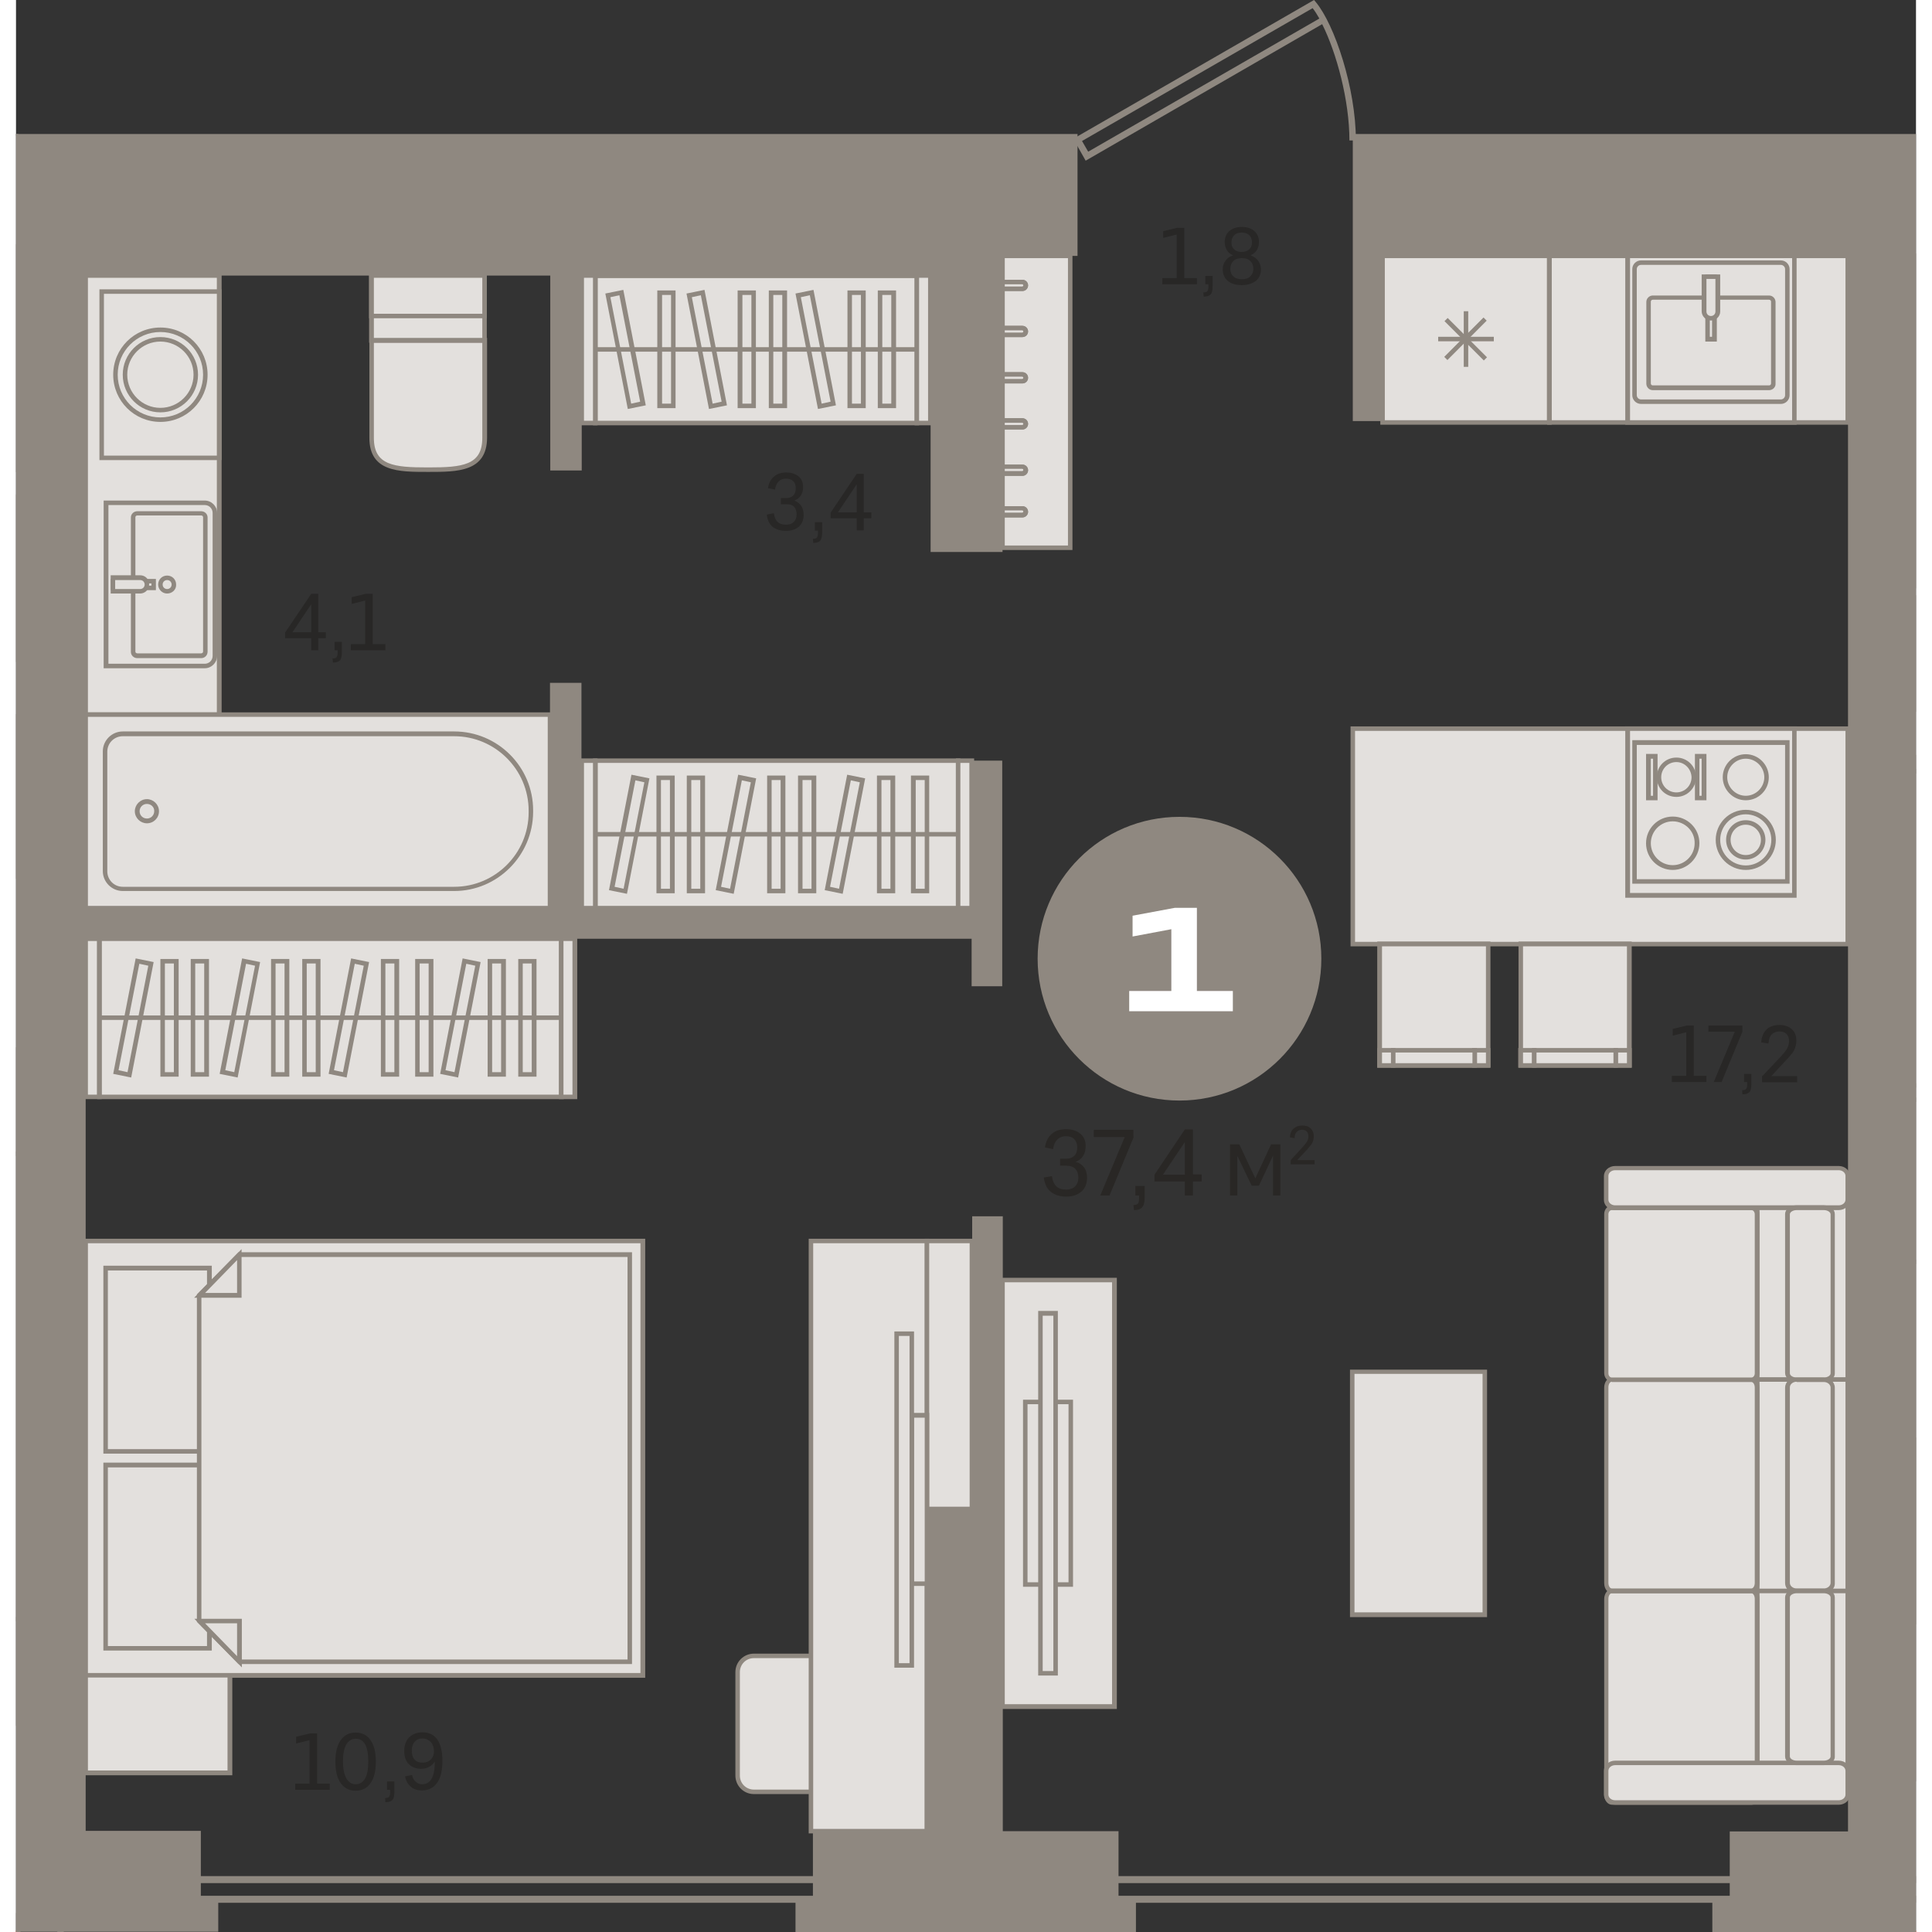 <?xml version="1.0" encoding="utf-8"?>
<!-- Generator: Adobe Illustrator 24.1.2, SVG Export Plug-In . SVG Version: 6.00 Build 0)  -->
<svg version="1.1" id="Слой_1" xmlns="http://www.w3.org/2000/svg" xmlns:xlink="http://www.w3.org/1999/xlink" x="0px" y="0px"
	 viewBox="0 0 676.4 687.8" style="enable-background:new 0 0 676.4 687.8;" xml:space="preserve" width="200" height="200">
<rect x="0" y="0" width="676.4" height="687.8" fill="#333333" stroke="none"/>
<g>
	<rect x="24.8" y="98.1" style="fill-rule:evenodd;clip-rule:evenodd;fill:#E3E0DD;" width="47.5" height="156.3"/>
	<path style="fill-rule:evenodd;clip-rule:evenodd;fill:#8F8880;" d="M25.6,253.6h45.9V98.9H25.6V253.6L25.6,253.6z M73.1,255.2H24
		V97.3h49.2V255.2z"/>
	<path style="fill-rule:evenodd;clip-rule:evenodd;fill:#E3E0DD;" d="M256.9,595.3v36.8c0,3.2,2.6,5.8,5.8,5.8h36.8
		c3.2,0,5.8-2.6,5.8-5.8v-36.8c0-3.2-2.6-5.8-5.8-5.8h-36.8C259.5,589.5,256.9,592.2,256.9,595.3z"/>
	<path style="fill-rule:evenodd;clip-rule:evenodd;fill:#8F8880;" d="M262.7,590.3c-2.8,0-5,2.2-5,5v36.8c0,2.8,2.2,5,5,5h36.7
		c2.8,0,5-2.2,5-5v-36.8c0-2.8-2.2-5-5-5H262.7L262.7,590.3z M299.4,638.7h-36.7c-3.7,0-6.6-3-6.6-6.6v-36.8c0-3.7,3-6.6,6.6-6.6
		h36.7c3.7,0,6.6,3,6.6,6.6v36.8C306.1,635.8,303.1,638.7,299.4,638.7z"/>
	<rect x="282.9" y="441.8" style="fill-rule:evenodd;clip-rule:evenodd;fill:#E3E0DD;" width="41.3" height="210.1"/>
	<path style="fill-rule:evenodd;clip-rule:evenodd;fill:#8F8880;" d="M283.8,651.1h39.7V442.6h-39.7V651.1L283.8,651.1z
		 M325.1,652.7h-42.9V441h42.9V652.7z"/>
	<rect x="324.3" y="441.8" style="fill-rule:evenodd;clip-rule:evenodd;fill:#E3E0DD;" width="16" height="210.1"/>
	<path style="fill-rule:evenodd;clip-rule:evenodd;fill:#8F8880;" d="M325.1,651.1h14.4V442.6h-14.4V651.1L325.1,651.1z
		 M341.1,652.7h-17.6V441h17.6V652.7z"/>
	<rect x="475.7" y="488.4" style="fill-rule:evenodd;clip-rule:evenodd;fill:#E3E0DD;" width="47.2" height="86.5"/>
	<path style="fill-rule:evenodd;clip-rule:evenodd;fill:#8F8880;" d="M476.5,574h45.6v-84.9h-45.6V574L476.5,574z M523.7,575.7
		h-48.8v-88.1h48.8V575.7z"/>
	<rect x="24.8" y="254.4" style="fill-rule:evenodd;clip-rule:evenodd;fill:#E3E0DD;" width="165.3" height="68.9"/>
	<path style="fill-rule:evenodd;clip-rule:evenodd;fill:#8F8880;" d="M25.6,322.5h163.7v-67.3H25.6V322.5L25.6,322.5z M190.9,324.1
		H24v-70.5h166.9V324.1z"/>
	<path style="fill-rule:evenodd;clip-rule:evenodd;fill:#E3E0DD;" d="M183.2,288.6v0.6c0,15.1-12.2,27.3-27.3,27.3H38
		c-3.5,0-6.3-2.8-6.3-6.3v-42.6c0-3.5,2.8-6.3,6.3-6.3h118C171,261.3,183.2,273.5,183.2,288.6z"/>
	<path style="fill-rule:evenodd;clip-rule:evenodd;fill:#8F8880;" d="M38,262.1c-3,0-5.5,2.4-5.5,5.5v42.6c0,3,2.4,5.5,5.5,5.5h118
		c14.6,0,26.5-11.9,26.5-26.5v-0.6c0-14.6-11.9-26.5-26.5-26.5H38L38,262.1z M156,317.2H38c-3.9,0-7.1-3.2-7.1-7.1v-42.6
		c0-3.9,3.2-7.1,7.1-7.1h118c15.5,0,28.1,12.6,28.1,28.1v0.6C184,304.6,171.4,317.2,156,317.2z"/>
	<path style="fill-rule:evenodd;clip-rule:evenodd;fill:#E3E0DD;" d="M46.6,285.4c1.9,0,3.4,1.5,3.4,3.4c0,1.9-1.5,3.4-3.4,3.4
		c-1.9,0-3.4-1.5-3.4-3.4C43.2,286.9,44.7,285.4,46.6,285.4z"/>
	<path style="fill-rule:evenodd;clip-rule:evenodd;fill:#8F8880;" d="M46.6,286.2c-1.5,0-2.6,1.2-2.6,2.6c0,1.5,1.2,2.6,2.6,2.6
		c1.5,0,2.6-1.2,2.6-2.6C49.3,287.4,48.1,286.2,46.6,286.2L46.6,286.2z M46.6,293.1c-2.3,0-4.3-1.9-4.3-4.3c0-2.3,1.9-4.3,4.3-4.3
		c2.3,0,4.3,1.9,4.3,4.3C50.9,291.2,49,293.1,46.6,293.1z"/>
	<rect x="351.2" y="455.7" style="fill-rule:evenodd;clip-rule:evenodd;fill:#E3E0DD;" width="39.9" height="151.9"/>
	<path style="fill-rule:evenodd;clip-rule:evenodd;fill:#8F8880;" d="M352,606.7h38.2V456.5H352V606.7L352,606.7z M391.9,608.4
		h-41.5V454.9h41.5V608.4z"/>
	<rect x="318.9" y="503.9" style="fill-rule:evenodd;clip-rule:evenodd;fill:#E3E0DD;" width="5.4" height="59.9"/>
	<path style="fill-rule:evenodd;clip-rule:evenodd;fill:#8F8880;" d="M319.7,563h3.8v-58.3h-3.8V563L319.7,563z M325.1,564.6h-7
		v-61.6h7V564.6z"/>
	<rect x="313.5" y="474.8" style="fill-rule:evenodd;clip-rule:evenodd;fill:#E3E0DD;" width="5.4" height="118.1"/>
	<path style="fill-rule:evenodd;clip-rule:evenodd;fill:#8F8880;" d="M314.3,592.1h3.8V475.6h-3.8V592.1L314.3,592.1z M319.7,593.7
		h-7V474h7V593.7z"/>
	<rect x="359.3" y="499.1" style="fill-rule:evenodd;clip-rule:evenodd;fill:#E3E0DD;" width="16.2" height="65"/>
	<path style="fill-rule:evenodd;clip-rule:evenodd;fill:#8F8880;" d="M360.1,563.3h14.6v-63.4h-14.6V563.3L360.1,563.3z
		 M376.3,564.9h-17.8v-66.6h17.8V564.9z"/>
	<rect x="364.7" y="467.5" style="fill-rule:evenodd;clip-rule:evenodd;fill:#E3E0DD;" width="5.4" height="128.1"/>
	<path style="fill-rule:evenodd;clip-rule:evenodd;fill:#8F8880;" d="M365.5,594.9h3.8V468.4h-3.8V594.9L365.5,594.9z M370.9,596.5
		h-7V466.7h7V596.5z"/>
	<rect x="24.8" y="441.8" style="fill-rule:evenodd;clip-rule:evenodd;fill:#E3E0DD;" width="198.4" height="154.6"/>
	<path style="fill-rule:evenodd;clip-rule:evenodd;fill:#8F8880;" d="M25.6,595.6h196.7v-153H25.6V595.6L25.6,595.6z M224,597.3H24
		V441h200V597.3z"/>
	<rect x="31.9" y="451.5" style="fill-rule:evenodd;clip-rule:evenodd;fill:#E3E0DD;" width="36.9" height="65.2"/>
	<path style="fill-rule:evenodd;clip-rule:evenodd;fill:#8F8880;" d="M32.7,515.9H68v-63.6H32.7V515.9L32.7,515.9z M69.7,517.5H31.1
		v-66.9h38.6V517.5z"/>
	<rect x="31.9" y="521.6" style="fill-rule:evenodd;clip-rule:evenodd;fill:#E3E0DD;" width="36.9" height="65.2"/>
	<path style="fill-rule:evenodd;clip-rule:evenodd;fill:#8F8880;" d="M32.7,586H68v-63.6H32.7V586L32.7,586z M69.7,587.6H31.1v-66.9
		h38.6V587.6z"/>
	<polygon style="fill-rule:evenodd;clip-rule:evenodd;fill:#E3E0DD;" points="65.2,461.1 79.5,446.7 218.5,446.7 218.5,591.6 
		79.5,591.6 65.2,577.1 	"/>
	<path style="fill-rule:evenodd;clip-rule:evenodd;fill:#8F8880;" d="M79.9,590.8h137.8V447.5H79.9l-13.9,14v115.3L79.9,590.8
		L79.9,590.8z M219.3,592.4H79.2l-14.8-15V460.8l14.8-15h140.1V592.4z"/>
	<polygon style="fill-rule:evenodd;clip-rule:evenodd;fill:#E3E0DD;" points="79.5,446.7 79.5,461.1 65.4,461.1 	"/>
	<path style="fill-rule:evenodd;clip-rule:evenodd;fill:#8F8880;" d="M67.3,460.3h11.4v-11.7L67.3,460.3L67.3,460.3z M80.4,462H63.4
		l16.9-17.3V462z"/>
	<polygon style="fill-rule:evenodd;clip-rule:evenodd;fill:#E3E0DD;" points="79.5,591.6 79.5,577.1 65.4,577.1 	"/>
	<path style="fill-rule:evenodd;clip-rule:evenodd;fill:#8F8880;" d="M67.3,577.9l11.4,11.7v-11.7H67.3L67.3,577.9z M80.4,593.6
		l-16.9-17.3h16.9V593.6z"/>
	<rect x="24.8" y="596.5" style="fill-rule:evenodd;clip-rule:evenodd;fill:#E3E0DD;" width="51.4" height="34.7"/>
	<path style="fill-rule:evenodd;clip-rule:evenodd;fill:#8F8880;" d="M25.6,630.3h49.7v-33.1H25.6V630.3L25.6,630.3z M77,632H24
		v-36.3h53V632z"/>
	<rect y="410.8" style="fill-rule:evenodd;clip-rule:evenodd;fill:#E3E0DD;" width="0" height="165.6"/>
	<rect y="409.9" style="fill-rule:evenodd;clip-rule:evenodd;fill:#8F8880;" width="0.8" height="167.3"/>
	<rect y="576.4" style="fill-rule:evenodd;clip-rule:evenodd;fill:#E3E0DD;" width="0" height="37.2"/>
	<rect y="575.6" style="fill-rule:evenodd;clip-rule:evenodd;fill:#8F8880;" width="0.8" height="38.8"/>
	<rect y="373.6" style="fill-rule:evenodd;clip-rule:evenodd;fill:#E3E0DD;" width="0" height="37.2"/>
	<rect y="372.8" style="fill-rule:evenodd;clip-rule:evenodd;fill:#8F8880;" width="0.8" height="38.8"/>
	<rect x="30.5" y="103.8" style="fill-rule:evenodd;clip-rule:evenodd;fill:#E3E0DD;" width="41.9" height="59.2"/>
	<path style="fill-rule:evenodd;clip-rule:evenodd;fill:#8F8880;" d="M31.3,162.2h40.2v-57.6H31.3V162.2L31.3,162.2z M73.2,163.8
		H29.7V103h43.5V163.8z"/>
	<path style="fill-rule:evenodd;clip-rule:evenodd;fill:#E3E0DD;" d="M35.4,133.4c0-8.8,7.2-16,16-16c8.8,0,16,7.2,16,16
		c0,8.8-7.2,16-16,16C42.6,149.4,35.4,142.3,35.4,133.4z"/>
	<path style="fill-rule:evenodd;clip-rule:evenodd;fill:#8F8880;" d="M51.4,118.2c-8.4,0-15.2,6.8-15.2,15.2
		c0,8.4,6.8,15.2,15.2,15.2c8.4,0,15.2-6.8,15.2-15.2C66.6,125,59.8,118.2,51.4,118.2L51.4,118.2z M51.4,150.2
		c-9.3,0-16.8-7.5-16.8-16.8c0-9.3,7.5-16.8,16.8-16.8c9.3,0,16.8,7.5,16.8,16.8C68.2,142.7,60.7,150.2,51.4,150.2z"/>
	<path style="fill-rule:evenodd;clip-rule:evenodd;fill:#E3E0DD;" d="M38.8,133.4c0-6.9,5.6-12.6,12.6-12.6
		c6.9,0,12.6,5.6,12.6,12.6c0,6.9-5.6,12.6-12.6,12.6C44.5,146,38.8,140.4,38.8,133.4z"/>
	<path style="fill-rule:evenodd;clip-rule:evenodd;fill:#8F8880;" d="M51.4,121.6c-6.5,0-11.8,5.3-11.8,11.8
		c0,6.5,5.3,11.8,11.8,11.8c6.5,0,11.8-5.3,11.8-11.8C63.2,126.9,57.9,121.6,51.4,121.6L51.4,121.6z M51.4,146.8
		c-7.4,0-13.4-6-13.4-13.4c0-7.4,6-13.4,13.4-13.4c7.4,0,13.4,6,13.4,13.4C64.8,140.8,58.8,146.8,51.4,146.8z"/>
	<rect x="475.9" y="259.4" style="fill-rule:evenodd;clip-rule:evenodd;fill:#E3E0DD;" width="176.2" height="76.7"/>
	<path style="fill-rule:evenodd;clip-rule:evenodd;fill:#8F8880;" d="M476.7,335.3h174.6v-75.1H476.7V335.3L476.7,335.3z
		 M652.9,336.9H475.1v-78.3h177.9V336.9z"/>
	<rect x="0" y="47.7" style="fill-rule:evenodd;clip-rule:evenodd;fill:#8F8880;" width="0.8" height="0.6"/>
	<rect x="545.9" y="91.1" style="fill-rule:evenodd;clip-rule:evenodd;fill:#E3E0DD;" width="106.3" height="59.4"/>
	<path style="fill-rule:evenodd;clip-rule:evenodd;fill:#8F8880;" d="M546.7,149.6h104.6V91.9H546.7V149.6L546.7,149.6z
		 M652.9,151.2H545.1v-61h107.9V151.2z"/>
	<rect x="573.7" y="91.1" style="fill-rule:evenodd;clip-rule:evenodd;fill:#E3E0DD;" width="59.4" height="59.4"/>
	<path style="fill-rule:evenodd;clip-rule:evenodd;fill:#8F8880;" d="M574.6,149.6h57.7V91.9h-57.7V149.6L574.6,149.6z M633.9,151.2
		h-61v-61h61V151.2z"/>
	<path style="fill-rule:evenodd;clip-rule:evenodd;fill:#E3E0DD;" d="M628.3,143h-49.8c-1.3,0-2.3-1-2.3-2.3V95.8
		c0-1.3,1-2.3,2.3-2.3h49.8c1.3,0,2.3,1,2.3,2.3v44.9C630.6,142,629.6,143,628.3,143z"/>
	<path style="fill-rule:evenodd;clip-rule:evenodd;fill:#8F8880;" d="M578.5,94.3c-0.8,0-1.5,0.7-1.5,1.5v44.9
		c0,0.8,0.7,1.5,1.5,1.5h49.8c0.8,0,1.5-0.7,1.5-1.5V95.8c0-0.8-0.7-1.5-1.5-1.5H578.5L578.5,94.3z M628.3,143.8h-49.8
		c-1.7,0-3.1-1.4-3.1-3.1V95.8c0-1.7,1.4-3.1,3.1-3.1h49.8c1.7,0,3.1,1.4,3.1,3.1v44.9C631.4,142.4,630,143.8,628.3,143.8z"/>
	<path style="fill-rule:evenodd;clip-rule:evenodd;fill:#E3E0DD;" d="M624.1,105.9h-41.4c-0.8,0-1.5,0.7-1.5,1.5v29.1
		c0,0.8,0.7,1.5,1.5,1.5h41.4c0.8,0,1.5-0.7,1.5-1.5v-29.1C625.7,106.6,625,105.9,624.1,105.9z"/>
	<path style="fill-rule:evenodd;clip-rule:evenodd;fill:#8F8880;" d="M582.7,106.7c-0.4,0-0.7,0.3-0.7,0.7v29.1
		c0,0.4,0.3,0.7,0.7,0.7h41.4c0.4,0,0.7-0.3,0.7-0.7v-29.1c0-0.4-0.3-0.7-0.7-0.7H582.7L582.7,106.7z M624.1,138.9h-41.4
		c-1.3,0-2.3-1.1-2.3-2.3v-29.1c0-1.3,1.1-2.3,2.3-2.3h41.4c1.3,0,2.3,1.1,2.3,2.3v29.1C626.5,137.8,625.4,138.9,624.1,138.9z"/>
	<rect x="602.2" y="98.5" style="fill-rule:evenodd;clip-rule:evenodd;fill:#E3E0DD;" width="2.5" height="22.3"/>
	<path style="fill-rule:evenodd;clip-rule:evenodd;fill:#8F8880;" d="M603,119.9h0.8V99.3H603V119.9L603,119.9z M605.5,121.6h-4.1
		V97.7h4.1V121.6z"/>
	<path style="fill-rule:evenodd;clip-rule:evenodd;fill:#E3E0DD;" d="M603.4,113.3L603.4,113.3c-1.4,0-2.5-1.1-2.5-2.4V98.5h4.9
		v12.4C605.9,112.2,604.8,113.3,603.4,113.3z"/>
	<path style="fill-rule:evenodd;clip-rule:evenodd;fill:#8F8880;" d="M601.8,99.3v11.6c0,0.9,0.7,1.6,1.6,1.6h0
		c0.9,0,1.6-0.7,1.6-1.6V99.3H601.8L601.8,99.3z M603.4,114.1L603.4,114.1c-1.8,0-3.3-1.5-3.3-3.3V97.7h6.6v13.2
		C606.7,112.7,605.2,114.1,603.4,114.1z"/>
	<rect x="573.7" y="259.4" style="fill-rule:evenodd;clip-rule:evenodd;fill:#E3E0DD;" width="59.4" height="59.4"/>
	<path style="fill-rule:evenodd;clip-rule:evenodd;fill:#8F8880;" d="M574.6,317.9h57.7v-57.7h-57.7V317.9L574.6,317.9z
		 M633.9,319.6h-61v-61h61V319.6z"/>
	<rect x="576.2" y="264.3" style="fill-rule:evenodd;clip-rule:evenodd;fill:#E3E0DD;" width="54.4" height="49.5"/>
	<path style="fill-rule:evenodd;clip-rule:evenodd;fill:#8F8880;" d="M577,313h52.8v-47.8H577V313L577,313z M631.4,314.6h-56v-51.1
		h56V314.6z"/>
	<path style="fill-rule:evenodd;clip-rule:evenodd;fill:#E3E0DD;" d="M605.9,299c0-5.5,4.4-9.9,9.9-9.9c5.5,0,9.9,4.4,9.9,9.9
		c0,5.5-4.4,9.9-9.9,9.9C610.3,308.9,605.9,304.4,605.9,299z"/>
	<path style="fill-rule:evenodd;clip-rule:evenodd;fill:#8F8880;" d="M615.8,289.9c-5,0-9.1,4.1-9.1,9.1c0,5,4.1,9.1,9.1,9.1
		c5,0,9.1-4.1,9.1-9.1C624.9,294,620.8,289.9,615.8,289.9L615.8,289.9z M615.8,309.7c-5.9,0-10.7-4.8-10.7-10.7
		c0-5.9,4.8-10.7,10.7-10.7c5.9,0,10.7,4.8,10.7,10.7C626.5,304.9,621.7,309.7,615.8,309.7z"/>
	<path style="fill-rule:evenodd;clip-rule:evenodd;fill:#E3E0DD;" d="M609.6,299c0-3.4,2.8-6.2,6.2-6.2c3.4,0,6.2,2.8,6.2,6.2
		c0,3.4-2.8,6.2-6.2,6.2C612.4,305.2,609.6,302.4,609.6,299z"/>
	<path style="fill-rule:evenodd;clip-rule:evenodd;fill:#8F8880;" d="M615.8,293.6c-3,0-5.4,2.4-5.4,5.4c0,3,2.4,5.4,5.4,5.4
		c3,0,5.4-2.4,5.4-5.4C621.2,296,618.7,293.6,615.8,293.6L615.8,293.6z M615.8,306c-3.9,0-7-3.1-7-7c0-3.9,3.1-7,7-7
		c3.9,0,7,3.1,7,7C622.8,302.8,619.6,306,615.8,306z"/>
	<path style="fill-rule:evenodd;clip-rule:evenodd;fill:#E3E0DD;" d="M581.2,300.2c0-4.8,3.9-8.7,8.7-8.7c4.8,0,8.7,3.9,8.7,8.7
		c0,4.8-3.9,8.7-8.7,8.7C585,308.9,581.2,305,581.2,300.2z"/>
	<path style="fill-rule:evenodd;clip-rule:evenodd;fill:#8F8880;" d="M589.8,292.4c-4.3,0-7.8,3.5-7.8,7.8c0,4.3,3.5,7.8,7.8,7.8
		c4.3,0,7.8-3.5,7.8-7.8C597.7,295.9,594.1,292.4,589.8,292.4L589.8,292.4z M589.8,309.7c-5.2,0-9.5-4.2-9.5-9.5
		c0-5.2,4.2-9.5,9.5-9.5c5.2,0,9.5,4.2,9.5,9.5C599.3,305.4,595,309.7,589.8,309.7z"/>
	<path style="fill-rule:evenodd;clip-rule:evenodd;fill:#E3E0DD;" d="M608.4,276.7c0-4.1,3.3-7.4,7.4-7.4c4.1,0,7.4,3.3,7.4,7.4
		c0,4.1-3.3,7.4-7.4,7.4C611.7,284.1,608.4,280.8,608.4,276.7z"/>
	<path style="fill-rule:evenodd;clip-rule:evenodd;fill:#8F8880;" d="M615.8,270.1c-3.6,0-6.6,3-6.6,6.6c0,3.6,3,6.6,6.6,6.6
		c3.6,0,6.6-3,6.6-6.6C622.4,273.1,619.4,270.1,615.8,270.1L615.8,270.1z M615.8,284.9c-4.5,0-8.2-3.7-8.2-8.2
		c0-4.5,3.7-8.2,8.2-8.2c4.5,0,8.2,3.7,8.2,8.2C624,281.3,620.3,284.9,615.8,284.9z"/>
	<path style="fill-rule:evenodd;clip-rule:evenodd;fill:#E3E0DD;" d="M584.9,276.7c0-3.4,2.8-6.2,6.2-6.2c3.4,0,6.2,2.8,6.2,6.2
		c0,3.4-2.8,6.2-6.2,6.2C587.6,282.9,584.9,280.1,584.9,276.7z"/>
	<path style="fill-rule:evenodd;clip-rule:evenodd;fill:#8F8880;" d="M591.1,271.3c-3,0-5.4,2.4-5.4,5.4c0,3,2.4,5.4,5.4,5.4
		c3,0,5.4-2.4,5.4-5.4C596.4,273.7,594,271.3,591.1,271.3L591.1,271.3z M591.1,283.7c-3.9,0-7-3.1-7-7c0-3.9,3.1-7,7-7
		c3.9,0,7,3.1,7,7C598.1,280.6,594.9,283.7,591.1,283.7z"/>
	<rect x="598.5" y="269.3" style="fill-rule:evenodd;clip-rule:evenodd;fill:#E3E0DD;" width="2.5" height="14.8"/>
	<path style="fill-rule:evenodd;clip-rule:evenodd;fill:#8F8880;" d="M599.3,283.3h0.8v-13.2h-0.8V283.3L599.3,283.3z M601.8,284.9
		h-4.1v-16.5h4.1V284.9z"/>
	<rect x="581.2" y="269.3" style="fill-rule:evenodd;clip-rule:evenodd;fill:#E3E0DD;" width="2.5" height="14.8"/>
	<path style="fill-rule:evenodd;clip-rule:evenodd;fill:#8F8880;" d="M582,283.3h0.8v-13.2H582V283.3L582,283.3z M584.4,284.9h-4.1
		v-16.5h4.1V284.9z"/>
	<rect x="486.5" y="91.1" style="fill-rule:evenodd;clip-rule:evenodd;fill:#E3E0DD;" width="59.4" height="59.4"/>
	<path style="fill-rule:evenodd;clip-rule:evenodd;fill:#8F8880;" d="M487.3,149.6h57.7V91.9h-57.7V149.6L487.3,149.6z M546.7,151.2
		h-61v-61h61V151.2z"/>
	<rect x="515.4" y="110.8" style="fill-rule:evenodd;clip-rule:evenodd;fill:#8F8880;" width="1.6" height="19.8"/>
	<rect x="506.3" y="119.9" style="fill-rule:evenodd;clip-rule:evenodd;fill:#8F8880;" width="19.8" height="1.6"/>
	
		<rect x="506.3" y="119.9" transform="matrix(0.706 -0.708 0.708 0.706 66.117 400.856)" style="fill-rule:evenodd;clip-rule:evenodd;fill:#8F8880;" width="19.8" height="1.6"/>
	
		<rect x="515.4" y="110.8" transform="matrix(0.707 -0.707 0.707 0.707 65.824 400.384)" style="fill-rule:evenodd;clip-rule:evenodd;fill:#8F8880;" width="1.6" height="19.8"/>
	<rect x="619.9" y="491.1" style="fill-rule:evenodd;clip-rule:evenodd;fill:#E3E0DD;" width="32.3" height="75.3"/>
	<path style="fill-rule:evenodd;clip-rule:evenodd;fill:#8F8880;" d="M620.7,565.6h30.6v-73.7h-30.6V565.6L620.7,565.6z
		 M652.9,567.2h-33.9v-76.9h33.9V567.2z"/>
	<rect x="619.9" y="566.4" style="fill-rule:evenodd;clip-rule:evenodd;fill:#E3E0DD;" width="32.3" height="70.6"/>
	<path style="fill-rule:evenodd;clip-rule:evenodd;fill:#8F8880;" d="M620.7,636.2h30.6v-69h-30.6V636.2L620.7,636.2z M652.9,637.8
		h-33.9v-72.2h33.9V637.8z"/>
	<rect x="619.9" y="425.2" style="fill-rule:evenodd;clip-rule:evenodd;fill:#E3E0DD;" width="32.3" height="65.9"/>
	<path style="fill-rule:evenodd;clip-rule:evenodd;fill:#8F8880;" d="M620.7,490.3h30.6v-64.3h-30.6V490.3L620.7,490.3z
		 M652.9,491.9h-33.9v-67.5h33.9V491.9z"/>
	<path style="fill-rule:evenodd;clip-rule:evenodd;fill:#E3E0DD;" d="M566.1,569.2v69.6c0,1.6,0.9,2.8,2,2.8h49.7c1.1,0,2-1.3,2-2.8
		v-69.6c0-1.6-0.9-2.8-2-2.8h-49.7C567,566.4,566.1,567.7,566.1,569.2z"/>
	<path style="fill-rule:evenodd;clip-rule:evenodd;fill:#8F8880;" d="M568.1,567.2c-0.6,0-1.2,0.8-1.2,2v69.6c0,1.2,0.6,2,1.2,2
		h49.7c0.6,0,1.2-0.8,1.2-2v-69.6c0-1.2-0.6-2-1.2-2H568.1L568.1,567.2z M617.9,642.5h-49.7c-1.6,0-2.8-1.6-2.8-3.6v-69.6
		c0-2,1.2-3.6,2.8-3.6h49.7c1.6,0,2.8,1.6,2.8,3.6v69.6C620.7,640.9,619.4,642.5,617.9,642.5z"/>
	<path style="fill-rule:evenodd;clip-rule:evenodd;fill:#E3E0DD;" d="M566.1,494v69.6c0,1.6,0.9,2.8,2,2.8h49.7c1.1,0,2-1.3,2-2.8
		V494c0-1.6-0.9-2.8-2-2.8h-49.7C567,491.1,566.1,492.4,566.1,494z"/>
	<path style="fill-rule:evenodd;clip-rule:evenodd;fill:#8F8880;" d="M568.1,491.9c-0.6,0-1.2,0.8-1.2,2v69.6c0,1.2,0.6,2,1.2,2
		h49.7c0.6,0,1.2-0.8,1.2-2V494c0-1.2-0.6-2-1.2-2H568.1L568.1,491.9z M617.9,567.2h-49.7c-1.6,0-2.8-1.6-2.8-3.6V494
		c0-2,1.2-3.6,2.8-3.6h49.7c1.6,0,2.8,1.6,2.8,3.6v69.6C620.7,565.6,619.4,567.2,617.9,567.2z"/>
	<path style="fill-rule:evenodd;clip-rule:evenodd;fill:#E3E0DD;" d="M566.1,432.2v56.6c0,1.3,0.9,2.3,2,2.3h49.7c1.1,0,2-1,2-2.3
		v-56.6c0-1.3-0.9-2.3-2-2.3h-49.7C567,430,566.1,431,566.1,432.2z"/>
	<path style="fill-rule:evenodd;clip-rule:evenodd;fill:#8F8880;" d="M568.1,430.8c-0.7,0-1.2,0.7-1.2,1.5v56.6
		c0,0.8,0.5,1.5,1.2,1.5h49.7c0.7,0,1.2-0.7,1.2-1.5v-56.6c0-0.8-0.5-1.5-1.2-1.5H568.1L568.1,430.8z M617.9,491.9h-49.7
		c-1.6,0-2.8-1.4-2.8-3.1v-56.6c0-1.7,1.3-3.1,2.8-3.1h49.7c1.6,0,2.8,1.4,2.8,3.1v56.6C620.7,490.5,619.4,491.9,617.9,491.9z"/>
	<path style="fill-rule:evenodd;clip-rule:evenodd;fill:#E3E0DD;" d="M566.1,427.1v-8.5c0-1.6,1.4-2.8,3.2-2.8h79.6
		c1.8,0,3.2,1.3,3.2,2.8v8.5c0,1.6-1.4,2.8-3.2,2.8h-79.6C567.5,430,566.1,428.7,566.1,427.1z"/>
	<path style="fill-rule:evenodd;clip-rule:evenodd;fill:#8F8880;" d="M569.3,416.6c-1.3,0-2.4,0.9-2.4,2v8.5c0,1.1,1.1,2,2.4,2h79.6
		c1.3,0,2.4-0.9,2.4-2v-8.5c0-1.1-1.1-2-2.4-2H569.3L569.3,416.6z M648.9,430.8h-79.6c-2.2,0-4-1.6-4-3.6v-8.5c0-2,1.8-3.6,4-3.6
		h79.6c2.2,0,4,1.6,4,3.6v8.5C652.9,429.1,651.1,430.8,648.9,430.8z"/>
	<path style="fill-rule:evenodd;clip-rule:evenodd;fill:#E3E0DD;" d="M566.1,638.9v-8.5c0-1.6,1.4-2.8,3.2-2.8h79.6
		c1.8,0,3.2,1.3,3.2,2.8v8.5c0,1.6-1.4,2.8-3.2,2.8h-79.6C567.5,641.7,566.1,640.4,566.1,638.9z"/>
	<path style="fill-rule:evenodd;clip-rule:evenodd;fill:#8F8880;" d="M569.3,628.4c-1.3,0-2.4,0.9-2.4,2v8.5c0,1.1,1.1,2,2.4,2h79.6
		c1.3,0,2.4-0.9,2.4-2v-8.5c0-1.1-1.1-2-2.4-2H569.3L569.3,628.4z M648.9,642.5h-79.6c-2.2,0-4-1.6-4-3.6v-8.5c0-2,1.8-3.6,4-3.6
		h79.6c2.2,0,4,1.6,4,3.6v8.5C652.9,640.9,651.1,642.5,648.9,642.5z"/>
	<path style="fill-rule:evenodd;clip-rule:evenodd;fill:#E3E0DD;" d="M633.9,430h9.7c1.8,0,3.2,1,3.2,2.3v56.6
		c0,1.3-1.4,2.3-3.2,2.3h-9.7c-1.8,0-3.2-1-3.2-2.3v-56.6C630.6,431,632.1,430,633.9,430z"/>
	<path style="fill-rule:evenodd;clip-rule:evenodd;fill:#8F8880;" d="M633.9,430.8c-1.3,0-2.4,0.7-2.4,1.5v56.6
		c0,0.8,1.1,1.5,2.4,1.5h9.7c1.3,0,2.4-0.7,2.4-1.5v-56.6c0-0.8-1.1-1.5-2.4-1.5H633.9L633.9,430.8z M643.5,491.9h-9.7
		c-2.3,0-4-1.4-4-3.1v-56.6c0-1.7,1.8-3.1,4-3.1h9.7c2.3,0,4,1.4,4,3.1v56.6C647.6,490.6,645.8,491.9,643.5,491.9z"/>
	<path style="fill-rule:evenodd;clip-rule:evenodd;fill:#E3E0DD;" d="M633.9,491.1h9.7c1.8,0,3.2,1.3,3.2,2.8v69.6
		c0,1.6-1.4,2.8-3.2,2.8h-9.7c-1.8,0-3.2-1.3-3.2-2.8V494C630.6,492.4,632.1,491.1,633.9,491.1z"/>
	<path style="fill-rule:evenodd;clip-rule:evenodd;fill:#8F8880;" d="M633.9,491.9c-1.3,0-2.4,0.9-2.4,2v69.6c0,1.1,1.1,2,2.4,2h9.7
		c1.3,0,2.4-0.9,2.4-2V494c0-1.1-1.1-2-2.4-2H633.9L633.9,491.9z M643.5,567.2h-9.7c-2.2,0-4-1.6-4-3.6V494c0-2,1.8-3.6,4-3.6h9.7
		c2.2,0,4,1.6,4,3.6v69.6C647.6,565.6,645.8,567.2,643.5,567.2z"/>
	<path style="fill-rule:evenodd;clip-rule:evenodd;fill:#E3E0DD;" d="M633.9,566.4h9.7c1.8,0,3.2,1,3.2,2.3v56.6
		c0,1.3-1.4,2.3-3.2,2.3h-9.7c-1.8,0-3.2-1-3.2-2.3v-56.6C630.6,567.4,632.1,566.4,633.9,566.4z"/>
	<path style="fill-rule:evenodd;clip-rule:evenodd;fill:#8F8880;" d="M633.9,567.2c-1.3,0-2.4,0.7-2.4,1.5v56.6
		c0,0.8,1.1,1.5,2.4,1.5h9.7c1.3,0,2.4-0.7,2.4-1.5v-56.6c0-0.8-1.1-1.5-2.4-1.5H633.9L633.9,567.2z M643.5,628.4h-9.7
		c-2.3,0-4-1.4-4-3.1v-56.6c0-1.7,1.8-3.1,4-3.1h9.7c2.3,0,4,1.4,4,3.1v56.6C647.6,627,645.8,628.4,643.5,628.4z"/>
	<path style="fill-rule:evenodd;clip-rule:evenodd;fill:#E3E0DD;" d="M126.6,121.1h40.3v34.7c0,11-8.9,11.3-19.9,11.3h-0.4
		c-11,0-19.9-0.3-19.9-11.3V121.1z"/>
	<path style="fill-rule:evenodd;clip-rule:evenodd;fill:#8F8880;" d="M127.4,122v33.9c0,9.8,7.2,10.5,19.1,10.5h0.4
		c11.9,0,19.1-0.7,19.1-10.5V122H127.4L127.4,122z M146.9,168h-0.4c-10.2,0-20.7,0-20.7-12.1v-35.6h41.9v35.6
		C167.6,168,157.1,168,146.9,168z"/>
	<rect x="126.6" y="98.1" style="fill-rule:evenodd;clip-rule:evenodd;fill:#E3E0DD;" width="40.3" height="23"/>
	<path style="fill-rule:evenodd;clip-rule:evenodd;fill:#8F8880;" d="M127.4,120.3H166V98.9h-38.6V120.3L127.4,120.3z M167.6,122
		h-41.9V97.3h41.9V122z"/>
	<rect x="126.6" y="98.1" style="fill-rule:evenodd;clip-rule:evenodd;fill:#E3E0DD;" width="40.3" height="14.4"/>
	<path style="fill-rule:evenodd;clip-rule:evenodd;fill:#8F8880;" d="M127.4,111.7H166V98.9h-38.6V111.7L127.4,111.7z M167.6,113.3
		h-41.9v-16h41.9V113.3z"/>
	<path style="fill-rule:evenodd;clip-rule:evenodd;fill:#E3E0DD;" d="M70.8,182.6v50.9c0,2-1.6,3.6-3.6,3.6H32V179h35.1
		C69.2,179,70.8,180.6,70.8,182.6z"/>
	<path style="fill-rule:evenodd;clip-rule:evenodd;fill:#8F8880;" d="M32.9,236.3h34.3c1.5,0,2.8-1.2,2.8-2.8v-50.9
		c0-1.5-1.2-2.8-2.8-2.8H32.9V236.3L32.9,236.3z M67.2,237.9h-36v-59.7h36c2.4,0,4.4,2,4.4,4.4v50.9
		C71.6,235.9,69.6,237.9,67.2,237.9z"/>
	<path style="fill-rule:evenodd;clip-rule:evenodd;fill:#E3E0DD;" d="M41.7,232v-47.9c0-0.8,0.7-1.4,1.5-1.4h22.7
		c0.8,0,1.5,0.6,1.5,1.4V232c0,0.8-0.7,1.4-1.5,1.4H43.2C42.4,233.5,41.7,232.8,41.7,232z"/>
	<path style="fill-rule:evenodd;clip-rule:evenodd;fill:#8F8880;" d="M43.2,183.5c-0.4,0-0.7,0.3-0.7,0.6V232c0,0.3,0.3,0.6,0.7,0.6
		h22.7c0.4,0,0.7-0.3,0.7-0.6v-47.9c0-0.3-0.3-0.6-0.7-0.6H43.2L43.2,183.5z M65.9,234.3H43.2c-1.3,0-2.3-1-2.3-2.2v-47.9
		c0-1.2,1-2.2,2.3-2.2h22.7c1.3,0,2.3,1,2.3,2.2V232C68.2,233.3,67.2,234.3,65.9,234.3z"/>
	<rect x="34.5" y="206.9" style="fill-rule:evenodd;clip-rule:evenodd;fill:#E3E0DD;" width="14.5" height="2.4"/>
	<path style="fill-rule:evenodd;clip-rule:evenodd;fill:#8F8880;" d="M35.3,208.5h12.9v-0.8H35.3V208.5L35.3,208.5z M49.8,210.1
		H33.7v-4h16.1V210.1z"/>
	<path style="fill-rule:evenodd;clip-rule:evenodd;fill:#E3E0DD;" d="M46.6,208.1L46.6,208.1c0-1.4-1.1-2.4-2.4-2.4h-9.7v4.8h9.7
		C45.5,210.5,46.6,209.4,46.6,208.1z"/>
	<path style="fill-rule:evenodd;clip-rule:evenodd;fill:#8F8880;" d="M35.3,209.7h8.9c0.9,0,1.6-0.7,1.6-1.6v0
		c0-0.9-0.7-1.6-1.6-1.6h-8.9V209.7L35.3,209.7z M44.2,211.3H33.7v-6.5h10.5c1.8,0,3.2,1.4,3.2,3.2v0
		C47.4,209.9,45.9,211.3,44.2,211.3z"/>
	<path style="fill-rule:evenodd;clip-rule:evenodd;fill:#E3E0DD;" d="M53.8,205.6c1.3,0,2.4,1.1,2.4,2.4c0,1.3-1.1,2.4-2.4,2.4
		c-1.3,0-2.4-1.1-2.4-2.4C51.4,206.7,52.5,205.6,53.8,205.6z"/>
	<path style="fill-rule:evenodd;clip-rule:evenodd;fill:#8F8880;" d="M53.8,206.5c-0.9,0-1.6,0.7-1.6,1.6c0,0.9,0.7,1.6,1.6,1.6
		c0.9,0,1.6-0.7,1.6-1.6C55.4,207.2,54.7,206.5,53.8,206.5L53.8,206.5z M53.8,211.3c-1.8,0-3.2-1.5-3.2-3.2c0-1.8,1.4-3.2,3.2-3.2
		c1.8,0,3.2,1.4,3.2,3.2C57.1,209.9,55.6,211.3,53.8,211.3z"/>
	<rect x="0" y="687.3" style="fill-rule:evenodd;clip-rule:evenodd;fill:#FF3C00;" width="1" height="0.5"/>
	<rect x="672.6" y="687.3" style="fill-rule:evenodd;clip-rule:evenodd;fill:#FF3C00;" width="3.8" height="0.5"/>
	<path style="fill-rule:evenodd;clip-rule:evenodd;fill:#8F8880;" d="M669,674.9h7.4v2.5h-8.6c-0.7,0-1.2-0.6-1.2-1.3v-7
		c0-0.7,0.6-1.2,1.2-1.2h8.6v2.5H669V674.9z"/>
	<path style="fill-rule:evenodd;clip-rule:evenodd;fill:#8F8880;" d="M351.8,674.9h286.3v-4.5H351.8V674.9L351.8,674.9z
		 M639.4,677.4H350.5c-0.7,0-1.3-0.6-1.3-1.3v-7c0-0.7,0.6-1.2,1.3-1.2h288.8c0.7,0,1.3,0.6,1.3,1.2v7
		C640.6,676.8,640.1,677.4,639.4,677.4z"/>
	<path style="fill-rule:evenodd;clip-rule:evenodd;fill:#8F8880;" d="M25.2,674.9h286.3v-4.5H25.2V674.9L25.2,674.9z M312.8,677.4
		H24c-0.7,0-1.3-0.6-1.3-1.3v-7c0-0.7,0.6-1.2,1.3-1.2h288.8c0.7,0,1.3,0.6,1.3,1.2v7C314.1,676.8,313.5,677.4,312.8,677.4z"/>
	<polygon style="fill-rule:evenodd;clip-rule:evenodd;fill:#8F8880;" points="14.7,687.8 14.7,683.3 1.6,683.3 1.6,687.8 0,687.8 
		0,681 17,681 17,687.8 	"/>
	<polygon style="fill-rule:evenodd;clip-rule:evenodd;fill:#8F8880;" points="672,687.8 672,683.3 658.8,683.3 658.8,687.8 
		656.6,687.8 656.6,681 674.2,681 674.2,687.8 	"/>
	<rect x="29.7" y="334.2" style="fill-rule:evenodd;clip-rule:evenodd;fill:#E3E0DD;" width="164.4" height="56.3"/>
	<path style="fill-rule:evenodd;clip-rule:evenodd;fill:#8F8880;" d="M30.5,389.7h162.8V335H30.5V389.7L30.5,389.7z M194.9,391.3
		H28.9v-57.9h166.1V391.3z"/>
	<rect x="206.2" y="270.8" style="fill-rule:evenodd;clip-rule:evenodd;fill:#E3E0DD;" width="129.2" height="52.5"/>
	<path style="fill-rule:evenodd;clip-rule:evenodd;fill:#8F8880;" d="M207.1,322.5h127.5v-50.9H207.1V322.5L207.1,322.5z
		 M336.2,324.1H205.4V270h130.8V324.1z"/>
	<rect x="206.2" y="98.1" style="fill-rule:evenodd;clip-rule:evenodd;fill:#E3E0DD;" width="114.5" height="52.5"/>
	<path style="fill-rule:evenodd;clip-rule:evenodd;fill:#8F8880;" d="M207.1,149.8h112.8V99H207.1V149.8L207.1,149.8z M321.5,151.4
		H205.4V97.3h116.1V151.4z"/>
	<rect x="24.8" y="334.2" style="fill-rule:evenodd;clip-rule:evenodd;fill:#E3E0DD;" width="4.9" height="56.3"/>
	<path style="fill-rule:evenodd;clip-rule:evenodd;fill:#8F8880;" d="M25.6,389.7h3.2V335h-3.2V389.7L25.6,389.7z M30.5,391.3H24
		v-57.9h6.5V391.3z"/>
	<rect x="201.4" y="270.8" style="fill-rule:evenodd;clip-rule:evenodd;fill:#E3E0DD;" width="4.9" height="52.5"/>
	<path style="fill-rule:evenodd;clip-rule:evenodd;fill:#8F8880;" d="M202.2,322.5h3.2v-50.9h-3.2V322.5L202.2,322.5z M207,324.1
		h-6.5V270h6.5V324.1z"/>
	<rect x="201.4" y="98.1" style="fill-rule:evenodd;clip-rule:evenodd;fill:#E3E0DD;" width="4.9" height="52.5"/>
	<path style="fill-rule:evenodd;clip-rule:evenodd;fill:#8F8880;" d="M202.2,149.8h3.2V98.9h-3.2V149.8L202.2,149.8z M207,151.4
		h-6.5V97.3h6.5V151.4z"/>
	<rect x="194.1" y="334.2" style="fill-rule:evenodd;clip-rule:evenodd;fill:#E3E0DD;" width="4.9" height="56.3"/>
	<path style="fill-rule:evenodd;clip-rule:evenodd;fill:#8F8880;" d="M194.9,389.7h3.2V335h-3.2V389.7L194.9,389.7z M199.8,391.3
		h-6.5v-57.9h6.5V391.3z"/>
	<rect y="255.1" style="fill-rule:evenodd;clip-rule:evenodd;fill:#E3E0DD;" width="0" height="57"/>
	<rect x="0" y="254.2" style="fill-rule:evenodd;clip-rule:evenodd;fill:#8F8880;" width="0.8" height="58.7"/>
	<rect x="335.4" y="270.8" style="fill-rule:evenodd;clip-rule:evenodd;fill:#E3E0DD;" width="4.9" height="52.5"/>
	<path style="fill-rule:evenodd;clip-rule:evenodd;fill:#8F8880;" d="M336.2,322.5h3.2v-50.9h-3.2V322.5L336.2,322.5z M341.1,324.1
		h-6.5V270h6.5V324.1z"/>
	<rect x="320.7" y="98.1" style="fill-rule:evenodd;clip-rule:evenodd;fill:#E3E0DD;" width="4.9" height="52.5"/>
	<path style="fill-rule:evenodd;clip-rule:evenodd;fill:#8F8880;" d="M321.5,149.8h3.2V98.9h-3.2V149.8L321.5,149.8z M326.4,151.4
		h-6.5V97.3h6.5V151.4z"/>
	<rect x="63" y="342.2" style="fill-rule:evenodd;clip-rule:evenodd;fill:#E3E0DD;" width="4.9" height="40.3"/>
	<path style="fill-rule:evenodd;clip-rule:evenodd;fill:#8F8880;" d="M63.8,381.7h3.2V343h-3.2V381.7L63.8,381.7z M68.7,383.3h-6.5
		v-41.9h6.5V383.3z"/>
	<rect x="239.6" y="276.9" style="fill-rule:evenodd;clip-rule:evenodd;fill:#E3E0DD;" width="4.9" height="40.3"/>
	<path style="fill-rule:evenodd;clip-rule:evenodd;fill:#8F8880;" d="M240.4,316.4h3.2v-38.7h-3.2V316.4L240.4,316.4z M245.3,318
		h-6.5v-41.9h6.5V318z"/>
	<rect x="229.1" y="104.2" style="fill-rule:evenodd;clip-rule:evenodd;fill:#E3E0DD;" width="4.9" height="40.3"/>
	<path style="fill-rule:evenodd;clip-rule:evenodd;fill:#8F8880;" d="M230,143.7h3.2v-38.7H230V143.7L230,143.7z M234.8,145.3h-6.5
		v-41.9h6.5V145.3z"/>
	<rect x="142.9" y="342.2" style="fill-rule:evenodd;clip-rule:evenodd;fill:#E3E0DD;" width="4.9" height="40.3"/>
	<path style="fill-rule:evenodd;clip-rule:evenodd;fill:#8F8880;" d="M143.7,381.7h3.2V343h-3.2V381.7L143.7,381.7z M148.6,383.3
		h-6.5v-41.9h6.5V383.3z"/>
	<rect x="319.4" y="276.9" style="fill-rule:evenodd;clip-rule:evenodd;fill:#E3E0DD;" width="4.9" height="40.3"/>
	<path style="fill-rule:evenodd;clip-rule:evenodd;fill:#8F8880;" d="M320.3,316.4h3.2v-38.7h-3.2V316.4L320.3,316.4z M325.1,318
		h-6.5v-41.9h6.5V318z"/>
	<rect x="307.6" y="104.2" style="fill-rule:evenodd;clip-rule:evenodd;fill:#E3E0DD;" width="4.9" height="40.3"/>
	<path style="fill-rule:evenodd;clip-rule:evenodd;fill:#8F8880;" d="M308.4,143.7h3.2v-38.7h-3.2V143.7L308.4,143.7z M313.3,145.3
		h-6.5v-41.9h6.5V145.3z"/>
	<rect x="52.2" y="342.2" style="fill-rule:evenodd;clip-rule:evenodd;fill:#E3E0DD;" width="4.9" height="40.3"/>
	<path style="fill-rule:evenodd;clip-rule:evenodd;fill:#8F8880;" d="M53,381.7h3.2V343H53V381.7L53,381.7z M57.9,383.3h-6.5v-41.9
		h6.5V383.3z"/>
	<rect x="228.8" y="276.9" style="fill-rule:evenodd;clip-rule:evenodd;fill:#E3E0DD;" width="4.9" height="40.3"/>
	<path style="fill-rule:evenodd;clip-rule:evenodd;fill:#8F8880;" d="M229.6,316.4h3.2v-38.7h-3.2V316.4L229.6,316.4z M234.5,318
		H228v-41.9h6.5V318z"/>
	<rect x="130.7" y="342.2" style="fill-rule:evenodd;clip-rule:evenodd;fill:#E3E0DD;" width="4.9" height="40.3"/>
	<path style="fill-rule:evenodd;clip-rule:evenodd;fill:#8F8880;" d="M131.5,381.7h3.2V343h-3.2V381.7L131.5,381.7z M136.4,383.3
		h-6.5v-41.9h6.5V383.3z"/>
	<rect x="307.3" y="276.9" style="fill-rule:evenodd;clip-rule:evenodd;fill:#E3E0DD;" width="4.9" height="40.3"/>
	<path style="fill-rule:evenodd;clip-rule:evenodd;fill:#8F8880;" d="M308.1,316.4h3.2v-38.7h-3.2V316.4L308.1,316.4z M313,318h-6.5
		v-41.9h6.5V318z"/>
	<rect x="296.8" y="104.2" style="fill-rule:evenodd;clip-rule:evenodd;fill:#E3E0DD;" width="4.9" height="40.3"/>
	<path style="fill-rule:evenodd;clip-rule:evenodd;fill:#8F8880;" d="M297.6,143.7h3.2v-38.7h-3.2V143.7L297.6,143.7z M302.5,145.3
		H296v-41.9h6.5V145.3z"/>
	<rect x="91.6" y="342.2" style="fill-rule:evenodd;clip-rule:evenodd;fill:#E3E0DD;" width="4.9" height="40.3"/>
	<path style="fill-rule:evenodd;clip-rule:evenodd;fill:#8F8880;" d="M92.4,381.7h3.2V343h-3.2V381.7L92.4,381.7z M97.3,383.3h-6.5
		v-41.9h6.5V383.3z"/>
	<rect x="268.2" y="276.9" style="fill-rule:evenodd;clip-rule:evenodd;fill:#E3E0DD;" width="4.9" height="40.3"/>
	<path style="fill-rule:evenodd;clip-rule:evenodd;fill:#8F8880;" d="M269,316.4h3.2v-38.7H269V316.4L269,316.4z M273.9,318h-6.5
		v-41.9h6.5V318z"/>
	<rect x="257.7" y="104.2" style="fill-rule:evenodd;clip-rule:evenodd;fill:#E3E0DD;" width="4.9" height="40.3"/>
	<path style="fill-rule:evenodd;clip-rule:evenodd;fill:#8F8880;" d="M258.6,143.7h3.2v-38.7h-3.2V143.7L258.6,143.7z M263.4,145.3
		h-6.5v-41.9h6.5V145.3z"/>
	<rect x="168.7" y="342.2" style="fill-rule:evenodd;clip-rule:evenodd;fill:#E3E0DD;" width="4.9" height="40.3"/>
	<path style="fill-rule:evenodd;clip-rule:evenodd;fill:#8F8880;" d="M169.5,381.7h3.2V343h-3.2V381.7L169.5,381.7z M174.4,383.3
		h-6.5v-41.9h6.5V383.3z"/>
	<rect x="179.6" y="342.2" style="fill-rule:evenodd;clip-rule:evenodd;fill:#E3E0DD;" width="4.9" height="40.3"/>
	<path style="fill-rule:evenodd;clip-rule:evenodd;fill:#8F8880;" d="M180.4,381.7h3.2V343h-3.2V381.7L180.4,381.7z M185.3,383.3
		h-6.5v-41.9h6.5V383.3z"/>
	<rect x="102.7" y="342.2" style="fill-rule:evenodd;clip-rule:evenodd;fill:#E3E0DD;" width="4.9" height="40.3"/>
	<path style="fill-rule:evenodd;clip-rule:evenodd;fill:#8F8880;" d="M103.5,381.7h3.2V343h-3.2V381.7L103.5,381.7z M108.4,383.3
		h-6.5v-41.9h6.5V383.3z"/>
	<rect x="279.2" y="276.9" style="fill-rule:evenodd;clip-rule:evenodd;fill:#E3E0DD;" width="4.9" height="40.3"/>
	<path style="fill-rule:evenodd;clip-rule:evenodd;fill:#8F8880;" d="M280,316.4h3.2v-38.7H280V316.4L280,316.4z M284.9,318h-6.5
		v-41.9h6.5V318z"/>
	<rect x="268.8" y="104.2" style="fill-rule:evenodd;clip-rule:evenodd;fill:#E3E0DD;" width="4.9" height="40.3"/>
	<path style="fill-rule:evenodd;clip-rule:evenodd;fill:#8F8880;" d="M269.6,143.7h3.2v-38.7h-3.2V143.7L269.6,143.7z M274.5,145.3
		H268v-41.9h6.5V145.3z"/>
	<polygon style="fill-rule:evenodd;clip-rule:evenodd;fill:#E3E0DD;" points="78.3,382.6 73.5,381.6 81.2,342.1 86,343.1 	"/>
	<path style="fill-rule:evenodd;clip-rule:evenodd;fill:#8F8880;" d="M74.5,381l3.2,0.7l7.4-37.9l-3.2-0.7L74.5,381L74.5,381z
		 M78.9,383.6l-6.4-1.3l8-41.1l6.4,1.3L78.9,383.6z"/>
	<polygon style="fill-rule:evenodd;clip-rule:evenodd;fill:#E3E0DD;" points="254.8,317.3 250.1,316.3 257.8,276.8 262.6,277.8 	"/>
	<path style="fill-rule:evenodd;clip-rule:evenodd;fill:#8F8880;" d="M251,315.7l3.2,0.7l7.4-37.9l-3.2-0.7L251,315.7L251,315.7z
		 M255.5,318.2l-6.4-1.3l8-41.1l6.4,1.3L255.5,318.2z"/>
	<polygon style="fill-rule:evenodd;clip-rule:evenodd;fill:#E3E0DD;" points="244.4,104.1 239.6,105.1 247.3,144.6 252.1,143.6 	"/>
	<path style="fill-rule:evenodd;clip-rule:evenodd;fill:#8F8880;" d="M240.6,105.8l7.4,37.9l3.2-0.7l-7.4-37.9L240.6,105.8
		L240.6,105.8z M246.7,145.6l-8-41.1l6.4-1.3l8,41.1L246.7,145.6z"/>
	<polygon style="fill-rule:evenodd;clip-rule:evenodd;fill:#E3E0DD;" points="40.3,382.6 35.5,381.6 43.3,342.1 48,343.1 	"/>
	<path style="fill-rule:evenodd;clip-rule:evenodd;fill:#8F8880;" d="M36.5,381l3.2,0.7l7.4-37.9l-3.2-0.7L36.5,381L36.5,381z
		 M41,383.6l-6.4-1.3l8-41.1l6.4,1.3L41,383.6z"/>
	<polygon style="fill-rule:evenodd;clip-rule:evenodd;fill:#E3E0DD;" points="216.9,317.3 212.1,316.3 219.8,276.8 224.6,277.8 	"/>
	<path style="fill-rule:evenodd;clip-rule:evenodd;fill:#8F8880;" d="M213.1,315.7l3.2,0.7l7.4-37.9l-3.2-0.7L213.1,315.7
		L213.1,315.7z M217.5,318.2l-6.4-1.3l8-41.1l6.4,1.3L217.5,318.2z"/>
	<polygon style="fill-rule:evenodd;clip-rule:evenodd;fill:#E3E0DD;" points="215.5,104.1 210.7,105.1 218.4,144.6 223.2,143.6 	"/>
	<path style="fill-rule:evenodd;clip-rule:evenodd;fill:#8F8880;" d="M211.6,105.8l7.4,37.9l3.2-0.7l-7.4-37.9L211.6,105.8
		L211.6,105.8z M217.8,145.6l-8-41.1l6.4-1.3l8,41.1L217.8,145.6z"/>
	<polygon style="fill-rule:evenodd;clip-rule:evenodd;fill:#E3E0DD;" points="156.8,382.6 152,381.6 159.7,342.1 164.5,343.1 	"/>
	<path style="fill-rule:evenodd;clip-rule:evenodd;fill:#8F8880;" d="M152.9,381l3.2,0.7l7.4-37.9l-3.2-0.7L152.9,381L152.9,381z
		 M157.4,383.6l-6.4-1.3l8-41.1l6.4,1.3L157.4,383.6z"/>
	<polygon style="fill-rule:evenodd;clip-rule:evenodd;fill:#E3E0DD;" points="117.1,382.6 112.3,381.6 120,342.1 124.8,343.1 	"/>
	<path style="fill-rule:evenodd;clip-rule:evenodd;fill:#8F8880;" d="M113.2,381l3.2,0.7l7.4-37.9l-3.2-0.7L113.2,381L113.2,381z
		 M117.7,383.6l-6.4-1.3l8-41.1l6.4,1.3L117.7,383.6z"/>
	<polygon style="fill-rule:evenodd;clip-rule:evenodd;fill:#E3E0DD;" points="293.6,317.3 288.8,316.3 296.6,276.8 301.3,277.8 	"/>
	<path style="fill-rule:evenodd;clip-rule:evenodd;fill:#8F8880;" d="M289.8,315.7l3.2,0.7l7.4-37.9l-3.2-0.7L289.8,315.7
		L289.8,315.7z M294.3,318.2l-6.4-1.3l8-41.1l6.4,1.3L294.3,318.2z"/>
	<polygon style="fill-rule:evenodd;clip-rule:evenodd;fill:#E3E0DD;" points="283.2,104.1 278.4,105.1 286.1,144.6 290.9,143.6 	"/>
	<path style="fill-rule:evenodd;clip-rule:evenodd;fill:#8F8880;" d="M279.4,105.8l7.4,37.9l3.2-0.7l-7.4-37.9L279.4,105.8
		L279.4,105.8z M285.5,145.6l-8-41.1l6.4-1.3l8,41.1L285.5,145.6z"/>
	<rect x="29.7" y="361.5" style="fill-rule:evenodd;clip-rule:evenodd;fill:#8F8880;" width="164.4" height="1.6"/>
	<rect x="206.2" y="296.2" style="fill-rule:evenodd;clip-rule:evenodd;fill:#8F8880;" width="129.2" height="1.6"/>
	<rect x="206.2" y="123.6" style="fill-rule:evenodd;clip-rule:evenodd;fill:#8F8880;" width="114.5" height="1.6"/>
	<rect x="675.6" y="448.4" style="fill-rule:evenodd;clip-rule:evenodd;fill:#8F8880;" width="0.8" height="185.8"/>
	<rect x="675.6" y="511.7" style="fill-rule:evenodd;clip-rule:evenodd;fill:#8F8880;" width="0.8" height="66.6"/>
	<path style="fill-rule:evenodd;clip-rule:evenodd;fill:#8F8880;" d="M676.4,211.8v41.7c-0.5-1-0.8-2.1-0.8-3.3v-35.1
		C675.6,214,675.8,212.8,676.4,211.8z"/>
	<rect x="675.6" y="390.7" style="fill-rule:evenodd;clip-rule:evenodd;fill:#8F8880;" width="0.8" height="59.3"/>
	<rect y="87.7" style="fill-rule:evenodd;clip-rule:evenodd;fill:#E3E0DD;" width="0" height="79.5"/>
	<rect x="0" y="86.9" style="fill-rule:evenodd;clip-rule:evenodd;fill:#8F8880;" width="0.8" height="81.2"/>
	<rect x="675.6" y="90.2" style="fill-rule:evenodd;clip-rule:evenodd;fill:#8F8880;" width="0.8" height="119.3"/>
	<rect x="351.2" y="91.1" style="fill-rule:evenodd;clip-rule:evenodd;fill:#E3E0DD;" width="24.1" height="104"/>
	<path style="fill-rule:evenodd;clip-rule:evenodd;fill:#8F8880;" d="M352,194.2h22.5V91.9H352V194.2L352,194.2z M376.1,195.8h-25.7
		V90.2h25.7V195.8z"/>
	<rect x="675.5" y="165.4" style="fill-rule:evenodd;clip-rule:evenodd;fill:#8F8880;" width="0.8" height="4"/>
	<path style="fill-rule:evenodd;clip-rule:evenodd;fill:#E3E0DD;" d="M351.2,168.6h7.1c0.6,0,1.2-0.5,1.2-1.2c0-0.6-0.5-1.2-1.2-1.2
		h-7.1V168.6z"/>
	<path style="fill-rule:evenodd;clip-rule:evenodd;fill:#8F8880;" d="M352,167.7h6.2c0.2,0,0.4-0.2,0.4-0.4c0-0.2-0.2-0.4-0.4-0.4
		H352V167.7L352,167.7z M358.3,169.4h-7.9v-4h7.9c1.1,0,2,0.9,2,2C360.3,168.5,359.4,169.4,358.3,169.4z"/>
	<rect x="675.5" y="196.7" style="fill-rule:evenodd;clip-rule:evenodd;fill:#8F8880;" width="0.8" height="4"/>
	<rect x="675.5" y="165.4" style="fill-rule:evenodd;clip-rule:evenodd;fill:#8F8880;" width="0.8" height="4"/>
	<path style="fill-rule:evenodd;clip-rule:evenodd;fill:#E3E0DD;" d="M351.2,168.6h7.1c0.6,0,1.2-0.5,1.2-1.2c0-0.6-0.5-1.2-1.2-1.2
		h-7.1V168.6z"/>
	<path style="fill-rule:evenodd;clip-rule:evenodd;fill:#8F8880;" d="M352,167.7h6.2c0.2,0,0.4-0.2,0.4-0.4c0-0.2-0.2-0.4-0.4-0.4
		H352V167.7L352,167.7z M358.3,169.4h-7.9v-4h7.9c1.1,0,2,0.9,2,2C360.3,168.5,359.4,169.4,358.3,169.4z"/>
	<rect x="675.5" y="196.7" style="fill-rule:evenodd;clip-rule:evenodd;fill:#8F8880;" width="0.8" height="4"/>
	<rect x="675.5" y="132.5" style="fill-rule:evenodd;clip-rule:evenodd;fill:#8F8880;" width="0.8" height="4"/>
	<path style="fill-rule:evenodd;clip-rule:evenodd;fill:#E3E0DD;" d="M351.2,135.7h7.1c0.6,0,1.2-0.5,1.2-1.2c0-0.6-0.5-1.2-1.2-1.2
		h-7.1V135.7z"/>
	<path style="fill-rule:evenodd;clip-rule:evenodd;fill:#8F8880;" d="M352,134.9h6.2c0.2,0,0.4-0.2,0.4-0.4c0-0.2-0.2-0.4-0.4-0.4
		H352V134.9L352,134.9z M358.3,136.5h-7.9v-4h7.9c1.1,0,2,0.9,2,2C360.3,135.6,359.4,136.5,358.3,136.5z"/>
	<rect x="675.5" y="132.5" style="fill-rule:evenodd;clip-rule:evenodd;fill:#8F8880;" width="0.8" height="4"/>
	<path style="fill-rule:evenodd;clip-rule:evenodd;fill:#E3E0DD;" d="M351.2,135.7h7.1c0.6,0,1.2-0.5,1.2-1.2c0-0.6-0.5-1.2-1.2-1.2
		h-7.1V135.7z"/>
	<path style="fill-rule:evenodd;clip-rule:evenodd;fill:#8F8880;" d="M352,134.9h6.2c0.2,0,0.4-0.2,0.4-0.4c0-0.2-0.2-0.4-0.4-0.4
		H352V134.9L352,134.9z M358.3,136.5h-7.9v-4h7.9c1.1,0,2,0.9,2,2C360.3,135.6,359.4,136.5,358.3,136.5z"/>
	<rect x="675.5" y="149" style="fill-rule:evenodd;clip-rule:evenodd;fill:#8F8880;" width="0.8" height="4"/>
	<path style="fill-rule:evenodd;clip-rule:evenodd;fill:#E3E0DD;" d="M351.2,152.1h7.1c0.6,0,1.2-0.5,1.2-1.2c0-0.6-0.5-1.2-1.2-1.2
		h-7.1V152.1z"/>
	<path style="fill-rule:evenodd;clip-rule:evenodd;fill:#8F8880;" d="M352,151.3h6.2c0.2,0,0.4-0.2,0.4-0.4c0-0.2-0.2-0.4-0.4-0.4
		H352V151.3L352,151.3z M358.3,152.9h-7.9v-4h7.9c1.1,0,2,0.9,2,2C360.3,152,359.4,152.9,358.3,152.9z"/>
	<rect x="675.5" y="180.2" style="fill-rule:evenodd;clip-rule:evenodd;fill:#8F8880;" width="0.8" height="4"/>
	<path style="fill-rule:evenodd;clip-rule:evenodd;fill:#E3E0DD;" d="M351.2,183.4h7.1c0.6,0,1.2-0.5,1.2-1.2c0-0.6-0.5-1.2-1.2-1.2
		h-7.1V183.4z"/>
	<path style="fill-rule:evenodd;clip-rule:evenodd;fill:#8F8880;" d="M352,182.5h6.2c0.2,0,0.4-0.2,0.4-0.4c0-0.2-0.2-0.4-0.4-0.4
		H352V182.5L352,182.5z M358.3,184.2h-7.9v-4h7.9c1.1,0,2,0.9,2,2C360.3,183.3,359.4,184.2,358.3,184.2z"/>
	<rect x="675.5" y="149" style="fill-rule:evenodd;clip-rule:evenodd;fill:#8F8880;" width="0.8" height="4"/>
	<path style="fill-rule:evenodd;clip-rule:evenodd;fill:#E3E0DD;" d="M351.2,152.1h7.1c0.6,0,1.2-0.5,1.2-1.2c0-0.6-0.5-1.2-1.2-1.2
		h-7.1V152.1z"/>
	<path style="fill-rule:evenodd;clip-rule:evenodd;fill:#8F8880;" d="M352,151.3h6.2c0.2,0,0.4-0.2,0.4-0.4c0-0.2-0.2-0.4-0.4-0.4
		H352V151.3L352,151.3z M358.3,152.9h-7.9v-4h7.9c1.1,0,2,0.9,2,2C360.3,152,359.4,152.9,358.3,152.9z"/>
	<rect x="675.5" y="180.2" style="fill-rule:evenodd;clip-rule:evenodd;fill:#8F8880;" width="0.8" height="4"/>
	<path style="fill-rule:evenodd;clip-rule:evenodd;fill:#E3E0DD;" d="M351.2,183.4h7.1c0.6,0,1.2-0.5,1.2-1.2c0-0.6-0.5-1.2-1.2-1.2
		h-7.1V183.4z"/>
	<path style="fill-rule:evenodd;clip-rule:evenodd;fill:#8F8880;" d="M352,182.5h6.2c0.2,0,0.4-0.2,0.4-0.4c0-0.2-0.2-0.4-0.4-0.4
		H352V182.5L352,182.5z M358.3,184.2h-7.9v-4h7.9c1.1,0,2,0.9,2,2C360.3,183.3,359.4,184.2,358.3,184.2z"/>
	<rect x="675.5" y="116.1" style="fill-rule:evenodd;clip-rule:evenodd;fill:#8F8880;" width="0.8" height="4"/>
	<path style="fill-rule:evenodd;clip-rule:evenodd;fill:#E3E0DD;" d="M351.2,119.2h7.1c0.6,0,1.2-0.5,1.2-1.2c0-0.6-0.5-1.2-1.2-1.2
		h-7.1V119.2z"/>
	<path style="fill-rule:evenodd;clip-rule:evenodd;fill:#8F8880;" d="M352,118.4h6.2c0.2,0,0.4-0.2,0.4-0.4c0-0.2-0.2-0.4-0.4-0.4
		H352V118.4L352,118.4z M358.3,120h-7.9v-4h7.9c1.1,0,2,0.9,2,2C360.3,119.1,359.4,120,358.3,120z"/>
	<rect x="675.5" y="116.1" style="fill-rule:evenodd;clip-rule:evenodd;fill:#8F8880;" width="0.8" height="4"/>
	<path style="fill-rule:evenodd;clip-rule:evenodd;fill:#E3E0DD;" d="M351.2,119.2h7.1c0.6,0,1.2-0.5,1.2-1.2c0-0.6-0.5-1.2-1.2-1.2
		h-7.1V119.2z"/>
	<path style="fill-rule:evenodd;clip-rule:evenodd;fill:#8F8880;" d="M352,118.4h6.2c0.2,0,0.4-0.2,0.4-0.4c0-0.2-0.2-0.4-0.4-0.4
		H352V118.4L352,118.4z M358.3,120h-7.9v-4h7.9c1.1,0,2,0.9,2,2C360.3,119.1,359.4,120,358.3,120z"/>
	<rect x="675.5" y="99.6" style="fill-rule:evenodd;clip-rule:evenodd;fill:#8F8880;" width="0.8" height="4"/>
	<path style="fill-rule:evenodd;clip-rule:evenodd;fill:#E3E0DD;" d="M351.2,102.8h7.1c0.6,0,1.2-0.5,1.2-1.2c0-0.6-0.5-1.2-1.2-1.2
		h-7.1V102.8z"/>
	<path style="fill-rule:evenodd;clip-rule:evenodd;fill:#8F8880;" d="M352,102h6.2c0.2,0,0.4-0.2,0.4-0.4s-0.2-0.4-0.4-0.4H352V102
		L352,102z M358.3,103.6h-7.9v-4h7.9c1.1,0,2,0.9,2,2C360.3,102.7,359.4,103.6,358.3,103.6z"/>
	<rect x="675.5" y="99.6" style="fill-rule:evenodd;clip-rule:evenodd;fill:#8F8880;" width="0.8" height="4"/>
	<path style="fill-rule:evenodd;clip-rule:evenodd;fill:#E3E0DD;" d="M351.2,102.8h7.1c0.6,0,1.2-0.5,1.2-1.2c0-0.6-0.5-1.2-1.2-1.2
		h-7.1V102.8z"/>
	<path style="fill-rule:evenodd;clip-rule:evenodd;fill:#8F8880;" d="M352,102h6.2c0.2,0,0.4-0.2,0.4-0.4s-0.2-0.4-0.4-0.4H352V102
		L352,102z M358.3,103.6h-7.9v-4h7.9c1.1,0,2,0.9,2,2C360.3,102.7,359.4,103.6,358.3,103.6z"/>
	<rect x="675.6" y="273.7" style="fill-rule:evenodd;clip-rule:evenodd;fill:#8F8880;" width="0.8" height="113.5"/>
	<rect x="675.6" y="268.7" style="fill-rule:evenodd;clip-rule:evenodd;fill:#8F8880;" width="0.8" height="6.7"/>
	<rect x="675.6" y="385.6" style="fill-rule:evenodd;clip-rule:evenodd;fill:#8F8880;" width="0.8" height="6.7"/>
	<rect y="176.8" style="fill-rule:evenodd;clip-rule:evenodd;fill:#E3E0DD;" width="0" height="58.1"/>
	<rect x="0" y="176" style="fill-rule:evenodd;clip-rule:evenodd;fill:#8F8880;" width="0.8" height="59.7"/>
	<path style="fill-rule:evenodd;clip-rule:evenodd;fill:#8F8880;" d="M379.5,50.2l2.2,3.8l82.3-47.4c-0.8-1.4-1.6-2.7-2.4-3.7
		L379.5,50.2L379.5,50.2z M380.8,57.2l-4.4-7.8L462.1,0l0.6,0.7C469.4,8.7,477,31.4,477,50l-2.3,0c0-14.3-4.6-31.2-9.7-41.4
		L380.8,57.2z"/>
	<rect x="485.5" y="336.1" style="fill-rule:evenodd;clip-rule:evenodd;fill:#E3E0DD;" width="38.7" height="43.2"/>
	<path style="fill-rule:evenodd;clip-rule:evenodd;fill:#8F8880;" d="M486.3,378.5h37v-41.6h-37V378.5L486.3,378.5z M524.9,380.1
		h-40.3v-44.9h40.3V380.1z"/>
	<rect x="519.3" y="373.9" style="fill-rule:evenodd;clip-rule:evenodd;fill:#E3E0DD;" width="4.8" height="5.4"/>
	<path style="fill-rule:evenodd;clip-rule:evenodd;fill:#8F8880;" d="M520.1,378.5h3.2v-3.8h-3.2V378.5L520.1,378.5z M524.9,380.1
		h-6.5v-7h6.5V380.1z"/>
	<rect x="485.5" y="373.9" style="fill-rule:evenodd;clip-rule:evenodd;fill:#E3E0DD;" width="4.8" height="5.4"/>
	<path style="fill-rule:evenodd;clip-rule:evenodd;fill:#8F8880;" d="M486.3,378.5h3.2v-3.8h-3.2V378.5L486.3,378.5z M491.1,380.1
		h-6.5v-7h6.5V380.1z"/>
	<rect x="490.3" y="373.9" style="fill-rule:evenodd;clip-rule:evenodd;fill:#E3E0DD;" width="29" height="5.4"/>
	<path style="fill-rule:evenodd;clip-rule:evenodd;fill:#8F8880;" d="M491.1,378.5h27.4v-3.8h-27.4V378.5L491.1,378.5z M520.1,380.1
		h-30.6v-7h30.6V380.1z"/>
	<rect x="535.7" y="336.1" style="fill-rule:evenodd;clip-rule:evenodd;fill:#E3E0DD;" width="38.7" height="43.2"/>
	<path style="fill-rule:evenodd;clip-rule:evenodd;fill:#8F8880;" d="M536.5,378.5h37v-41.6h-37V378.5L536.5,378.5z M575.2,380.1
		h-40.3v-44.9h40.3V380.1z"/>
	<rect x="569.5" y="373.9" style="fill-rule:evenodd;clip-rule:evenodd;fill:#E3E0DD;" width="4.8" height="5.4"/>
	<path style="fill-rule:evenodd;clip-rule:evenodd;fill:#8F8880;" d="M570.3,378.5h3.2v-3.8h-3.2V378.5L570.3,378.5z M575.2,380.1
		h-6.5v-7h6.5V380.1z"/>
	<rect x="535.7" y="373.9" style="fill-rule:evenodd;clip-rule:evenodd;fill:#E3E0DD;" width="4.8" height="5.4"/>
	<path style="fill-rule:evenodd;clip-rule:evenodd;fill:#8F8880;" d="M536.5,378.5h3.2v-3.8h-3.2V378.5L536.5,378.5z M541.3,380.1
		h-6.5v-7h6.5V380.1z"/>
	<rect x="540.5" y="373.9" style="fill-rule:evenodd;clip-rule:evenodd;fill:#E3E0DD;" width="29" height="5.4"/>
	<path style="fill-rule:evenodd;clip-rule:evenodd;fill:#8F8880;" d="M541.3,378.5h27.4v-3.8h-27.4V378.5L541.3,378.5z M570.3,380.1
		h-30.6v-7h30.6V380.1z"/>
	<path style="fill-rule:evenodd;clip-rule:evenodd;fill:#8F8880;" d="M0,47.7h360.8v0h17.1v43.4h-26.7v105.4h-25.6V98.1H201.4v69.4
		h-11.2V98.1H24.8v225.2h165.3v-80.2h11.2v80.2h138.9v-52.5h10.9v80.3h-10.9v-16.9H24.8v317.6h41v24.2H72v11.7h-6.2h-50H0v-36h0
		V255.1h0v-11.9h0V98.1V87.7h0V47.7L0,47.7z M529.7,47.7L529.7,47.7l146.7,0v640.2h-9.3h-2.7h-5.1h-7.1h-42.1h-6.2v-11.7h6.2v-24.2
		h42.1V91.1H486.5v58.8h-10.6V91.1v-8.4v-35H529.7L529.7,47.7z M324.3,687.8h16.3h51.9h6.2v-11.7h-6.2v-24.2h-41.2V433h-10.9v103.4
		h-16v115.5h-40.7v24.2h-6.2v11.7h6.2H324.3z"/>
	<path style="fill-rule:evenodd;clip-rule:evenodd;fill:#282726;" d="M436.4,99.4c1.3,0,2.3-0.3,3-1c0.7-0.7,1.1-1.6,1.1-2.7
		c0-1.2-0.4-2.1-1.1-2.8c-0.7-0.7-1.7-1-3-1c-1.3,0-2.3,0.3-3,1c-0.7,0.7-1.1,1.6-1.1,2.8c0,1.2,0.4,2.1,1.1,2.7
		C434.1,99.1,435.1,99.4,436.4,99.4L436.4,99.4z M440,86.3c0-1.1-0.3-2-1-2.6c-0.6-0.6-1.5-0.9-2.7-0.9c-1.1,0-2,0.3-2.6,0.9
		c-0.6,0.6-1,1.5-1,2.6c0,1.1,0.3,1.9,1,2.5c0.6,0.6,1.5,0.9,2.6,0.9c1.1,0,2-0.3,2.7-0.9C439.7,88.2,440,87.4,440,86.3L440,86.3z
		 M436.4,101.5c-2.2,0-3.8-0.5-5-1.5c-1.2-1-1.8-2.4-1.8-4.1c0-1.2,0.3-2.2,1-3.1c0.6-0.9,1.5-1.5,2.7-1.9c-1-0.4-1.7-1-2.2-1.8
		c-0.5-0.8-0.8-1.8-0.8-2.9c0-1.6,0.5-2.9,1.6-3.9c1.1-1,2.6-1.5,4.5-1.5c1.9,0,3.4,0.5,4.5,1.5c1.1,1,1.6,2.3,1.6,3.9
		c0,1.1-0.3,2.1-0.8,2.9c-0.5,0.8-1.3,1.4-2.2,1.8c1.1,0.4,2,1,2.7,1.9c0.6,0.9,1,1.9,1,3.1c0,1.7-0.6,3.1-1.8,4.1
		C440.2,100.9,438.5,101.5,436.4,101.5L436.4,101.5z M423.2,98.2h2.8v3.7c0,1.4-0.2,2.4-0.7,2.9c-0.5,0.5-1.3,0.8-2.5,0.8l-0.1-1.5
		c0.7,0,1.1-0.1,1.4-0.4c0.2-0.3,0.4-0.8,0.4-1.6v-0.9h-1.1V98.2L423.2,98.2z M408.1,101.2v-2.2h5.1V83.5l-4.8,1.2v-2.4l5-1.2h2.5
		v17.9h4.5v2.2H408.1z"/>
	<path style="fill-rule:evenodd;clip-rule:evenodd;fill:#282726;" d="M292.6,182.4h6.7v-10L292.6,182.4L292.6,182.4z M301.8,188.8
		h-2.5v-4.3H290v-2l9.3-13.8h2.5v13.7h2.7v2.1h-2.7V188.8L301.8,188.8z M284.2,185.9h2.8v3.7c0,1.4-0.3,2.4-0.7,2.9
		c-0.5,0.5-1.3,0.8-2.5,0.8l-0.1-1.5c0.7,0,1.1-0.1,1.4-0.4c0.2-0.3,0.4-0.8,0.4-1.6v-0.9h-1.1V185.9L284.2,185.9z M280.4,183.3
		c0,1.8-0.6,3.2-1.7,4.2c-1.2,1-2.7,1.5-4.6,1.5c-1.9,0-3.5-0.5-4.7-1.4c-1.2-1-1.9-2.4-2.1-4.4l2.5-0.5c0.3,2.7,1.7,4.1,4.3,4.1
		c1.2,0,2.1-0.3,2.8-1c0.7-0.7,1-1.6,1-2.7c0-1.1-0.3-2-0.9-2.7c-0.6-0.6-1.5-0.9-2.7-0.9h-2v-2.2h2c1,0,1.8-0.3,2.4-0.9
		c0.6-0.6,0.9-1.5,0.9-2.6c0-1.1-0.3-1.9-0.9-2.5c-0.6-0.6-1.5-0.9-2.6-0.9c-1.1,0-1.9,0.3-2.6,1c-0.7,0.7-1.1,1.6-1.3,2.9l-2.5-0.5
		c0.3-1.8,0.9-3.1,2.1-4.1c1.1-1,2.6-1.5,4.4-1.5c1.8,0,3.3,0.5,4.4,1.4c1.1,0.9,1.6,2.2,1.6,3.8c0,1.2-0.3,2.2-0.8,3
		c-0.5,0.8-1.3,1.4-2.3,1.8C279.3,179.1,280.4,180.8,280.4,183.3z"/>
	<path style="fill-rule:evenodd;clip-rule:evenodd;fill:#282726;" d="M119.2,231.5v-2.2h5.1v-15.5l-4.8,1.2v-2.4l5-1.2h2.5v17.9h4.5
		v2.2H119.2L119.2,231.5z M113.2,228.5h2.8v3.7c0,1.4-0.2,2.4-0.7,2.9c-0.5,0.5-1.3,0.8-2.5,0.8l-0.1-1.5c0.7,0,1.1-0.1,1.4-0.4
		c0.2-0.3,0.4-0.8,0.4-1.6v-0.9h-1.1V228.5L113.2,228.5z M98.4,225.1h6.7v-10L98.4,225.1L98.4,225.1z M107.6,231.5h-2.5v-4.3h-9.3
		v-2l9.3-13.8h2.5v13.7h2.7v2.1h-2.7V231.5z"/>
	<path style="fill-rule:evenodd;clip-rule:evenodd;fill:#282726;" d="M144.7,618.9c-1.2,0-2.1,0.4-2.8,1.2c-0.7,0.8-1,1.8-1,3.1
		c0,1.4,0.3,2.5,1,3.2c0.7,0.8,1.6,1.1,2.9,1.1c1.2,0,2.1-0.4,2.9-1.1c0.7-0.8,1.1-1.7,1.1-2.8c0-1.4-0.4-2.6-1.1-3.4
		C146.9,619.4,145.9,618.9,144.7,618.9L144.7,618.9z M151.8,626.8c0,3.5-0.6,6.1-1.9,7.9c-1.3,1.8-3.1,2.7-5.4,2.7
		c-1.6,0-2.9-0.4-3.9-1.3c-1.1-0.9-1.8-2.1-2.1-3.7l2.5-0.5c0.2,1.1,0.7,1.9,1.3,2.4c0.6,0.6,1.4,0.9,2.3,0.9c3,0,4.5-2.7,4.5-8.1
		c-0.5,0.8-1.1,1.4-2,1.9c-0.9,0.5-1.8,0.7-2.9,0.7c-1.8,0-3.3-0.6-4.4-1.7c-1.1-1.1-1.6-2.7-1.6-4.7c0-1.3,0.3-2.5,0.8-3.5
		c0.5-1,1.3-1.7,2.3-2.3c1-0.5,2.1-0.8,3.4-0.8c2.3,0,4.1,0.9,5.3,2.6C151.2,621.1,151.8,623.6,151.8,626.8L151.8,626.8z
		 M131.9,634.2h2.8v3.7c0,1.4-0.2,2.4-0.7,2.9c-0.5,0.5-1.3,0.8-2.5,0.8l-0.1-1.5c0.7,0,1.1-0.1,1.4-0.4c0.2-0.3,0.4-0.8,0.4-1.6
		v-0.9h-1.1V634.2L131.9,634.2z M120.9,635.2c1.5,0,2.6-0.7,3.4-2.1c0.8-1.4,1.1-3.4,1.1-6.1s-0.4-4.7-1.1-6c-0.8-1.4-1.9-2-3.4-2
		c-1.4,0-2.5,0.7-3.3,2c-0.8,1.4-1.2,3.4-1.2,6s0.4,4.7,1.2,6.1C118.4,634.5,119.5,635.2,120.9,635.2L120.9,635.2z M120.9,637.5
		c-2.3,0-4-0.9-5.3-2.7c-1.3-1.8-1.9-4.4-1.9-7.6c0-3.3,0.6-5.9,1.9-7.7c1.3-1.8,3-2.7,5.3-2.7c2.3,0,4.1,0.9,5.3,2.7
		c1.3,1.8,1.9,4.3,1.9,7.7c0,3.3-0.6,5.8-1.9,7.6C125,636.6,123.2,637.5,120.9,637.5L120.9,637.5z M99.4,637.2v-2.2h5.1v-15.5
		l-4.8,1.2v-2.4l5-1.2h2.5v17.9h4.5v2.2H99.4z"/>
	<path style="fill-rule:evenodd;clip-rule:evenodd;fill:#282726;" d="M621.8,383l6.6-7c1.1-1.2,1.8-2.1,2.2-2.9
		c0.4-0.8,0.6-1.7,0.6-2.5c0-1.1-0.3-1.9-0.9-2.5c-0.6-0.6-1.4-0.9-2.5-0.9c-1.2,0-2.1,0.4-2.8,1.1c-0.7,0.7-1,1.8-1.1,3.2l-2.6-0.4
		c0.1-2,0.8-3.5,1.9-4.6c1.1-1.1,2.7-1.6,4.6-1.6c1.9,0,3.3,0.5,4.4,1.5c1.1,1,1.6,2.3,1.6,4.1c0,0.8-0.1,1.6-0.4,2.4
		c-0.2,0.7-0.6,1.5-1.2,2.2c-0.6,0.8-1.3,1.6-2.3,2.6l-5,5.4h9.2v2.2h-12.5V383L621.8,383z M615.2,382.3v2.9h1.1v0.9
		c0,0.8-0.1,1.3-0.4,1.6c-0.3,0.3-0.7,0.4-1.4,0.4l0.1,1.5c1.2,0,2-0.3,2.5-0.8c0.5-0.5,0.7-1.5,0.7-2.9v-3.6H615.2L615.2,382.3z
		 M614.6,367.3l-7.4,17.9h-2.8l7.5-17.9h-9.4v-2.2h12.1V367.3L614.6,367.3z M589.5,385.2V383h5.1v-15.5l-4.8,1.2v-2.4l5-1.2h2.5V383
		h4.5v2.2H589.5z"/>
	<path style="fill-rule:evenodd;clip-rule:evenodd;fill:#8F8880;" d="M464.7,341.3c0,27.9-22.6,50.5-50.5,50.5
		c-27.9,0-50.5-22.6-50.5-50.5c0-27.9,22.6-50.5,50.5-50.5C442.1,290.8,464.7,313.4,464.7,341.3z"/>
	<polygon style="fill-rule:evenodd;clip-rule:evenodd;fill:#FFFFFF;" points="396.3,360 396.3,352.8 411.3,352.8 411.3,330.8 
		397.5,333.4 397.5,326 412.5,323.2 420.4,323.2 420.4,352.8 433.2,352.8 433.2,360 	"/>
	<path style="fill-rule:evenodd;clip-rule:evenodd;fill:#292725;" d="M453.8,413l4.4-4.8c0.7-0.8,1.2-1.4,1.5-2
		c0.3-0.6,0.4-1.1,0.4-1.7c0-0.7-0.2-1.3-0.6-1.7c-0.4-0.4-1-0.6-1.7-0.6c-0.8,0-1.4,0.3-1.9,0.8c-0.5,0.5-0.7,1.2-0.7,2.2l-1.7-0.3
		c0.1-1.4,0.5-2.4,1.3-3.1c0.8-0.7,1.8-1.1,3.1-1.1c1.3,0,2.3,0.3,3,1c0.7,0.7,1.1,1.6,1.1,2.8c0,0.6-0.1,1.1-0.2,1.6
		c-0.2,0.5-0.4,1-0.8,1.5c-0.4,0.5-0.9,1.1-1.5,1.8l-3.4,3.6h6.2v1.5h-8.5V413L453.8,413z M434.8,425.6h-2.6v-18.2h3.3l5.7,12.1
		l5.6-12.1h3.3v18.2h-2.6v-14.2l-5,10.7h-2.6l-5.1-10.6V425.6L434.8,425.6z M408.3,418.2h7.8v-11.6L408.3,418.2L408.3,418.2z
		 M419,425.6h-2.9v-5h-10.8v-2.4l10.8-16.1h2.9v16h3.1v2.5H419V425.6L419,425.6z M398.5,422.2v3.4h1.3v1.1c0,0.9-0.1,1.5-0.4,1.8
		c-0.3,0.3-0.8,0.5-1.6,0.5l0.2,1.8c1.4,0,2.3-0.3,2.9-1c0.6-0.6,0.9-1.7,0.9-3.4v-4.2H398.5L398.5,422.2z M397.9,404.8l-8.6,20.8
		H386l8.7-20.8h-11v-2.6h14.1V404.8L397.9,404.8z M381.3,419.3c0,2.1-0.7,3.7-2,4.9c-1.4,1.2-3.2,1.8-5.4,1.8
		c-2.3,0-4.1-0.6-5.5-1.7c-1.4-1.1-2.2-2.8-2.5-5.1l2.9-0.5c0.4,3.2,2,4.8,5,4.8c1.4,0,2.5-0.4,3.2-1.1c0.8-0.8,1.2-1.8,1.2-3.2
		c0-1.3-0.4-2.4-1.1-3.1c-0.7-0.7-1.7-1.1-3.1-1.1h-2.3v-2.5h2.3c1.2,0,2.1-0.4,2.8-1.1c0.7-0.7,1-1.7,1-3c0-1.2-0.4-2.2-1.1-2.9
		c-0.7-0.7-1.7-1-3-1c-1.2,0-2.2,0.4-3,1.2c-0.8,0.8-1.3,1.9-1.5,3.4l-2.9-0.6c0.3-2,1.1-3.7,2.4-4.8c1.3-1.2,3-1.7,5.1-1.7
		c2.1,0,3.8,0.5,5.1,1.6c1.3,1.1,1.9,2.5,1.9,4.4c0,1.4-0.3,2.6-0.9,3.5c-0.6,1-1.5,1.7-2.7,2.1
		C379.9,414.4,381.3,416.3,381.3,419.3z"/>
</g>
</svg>
